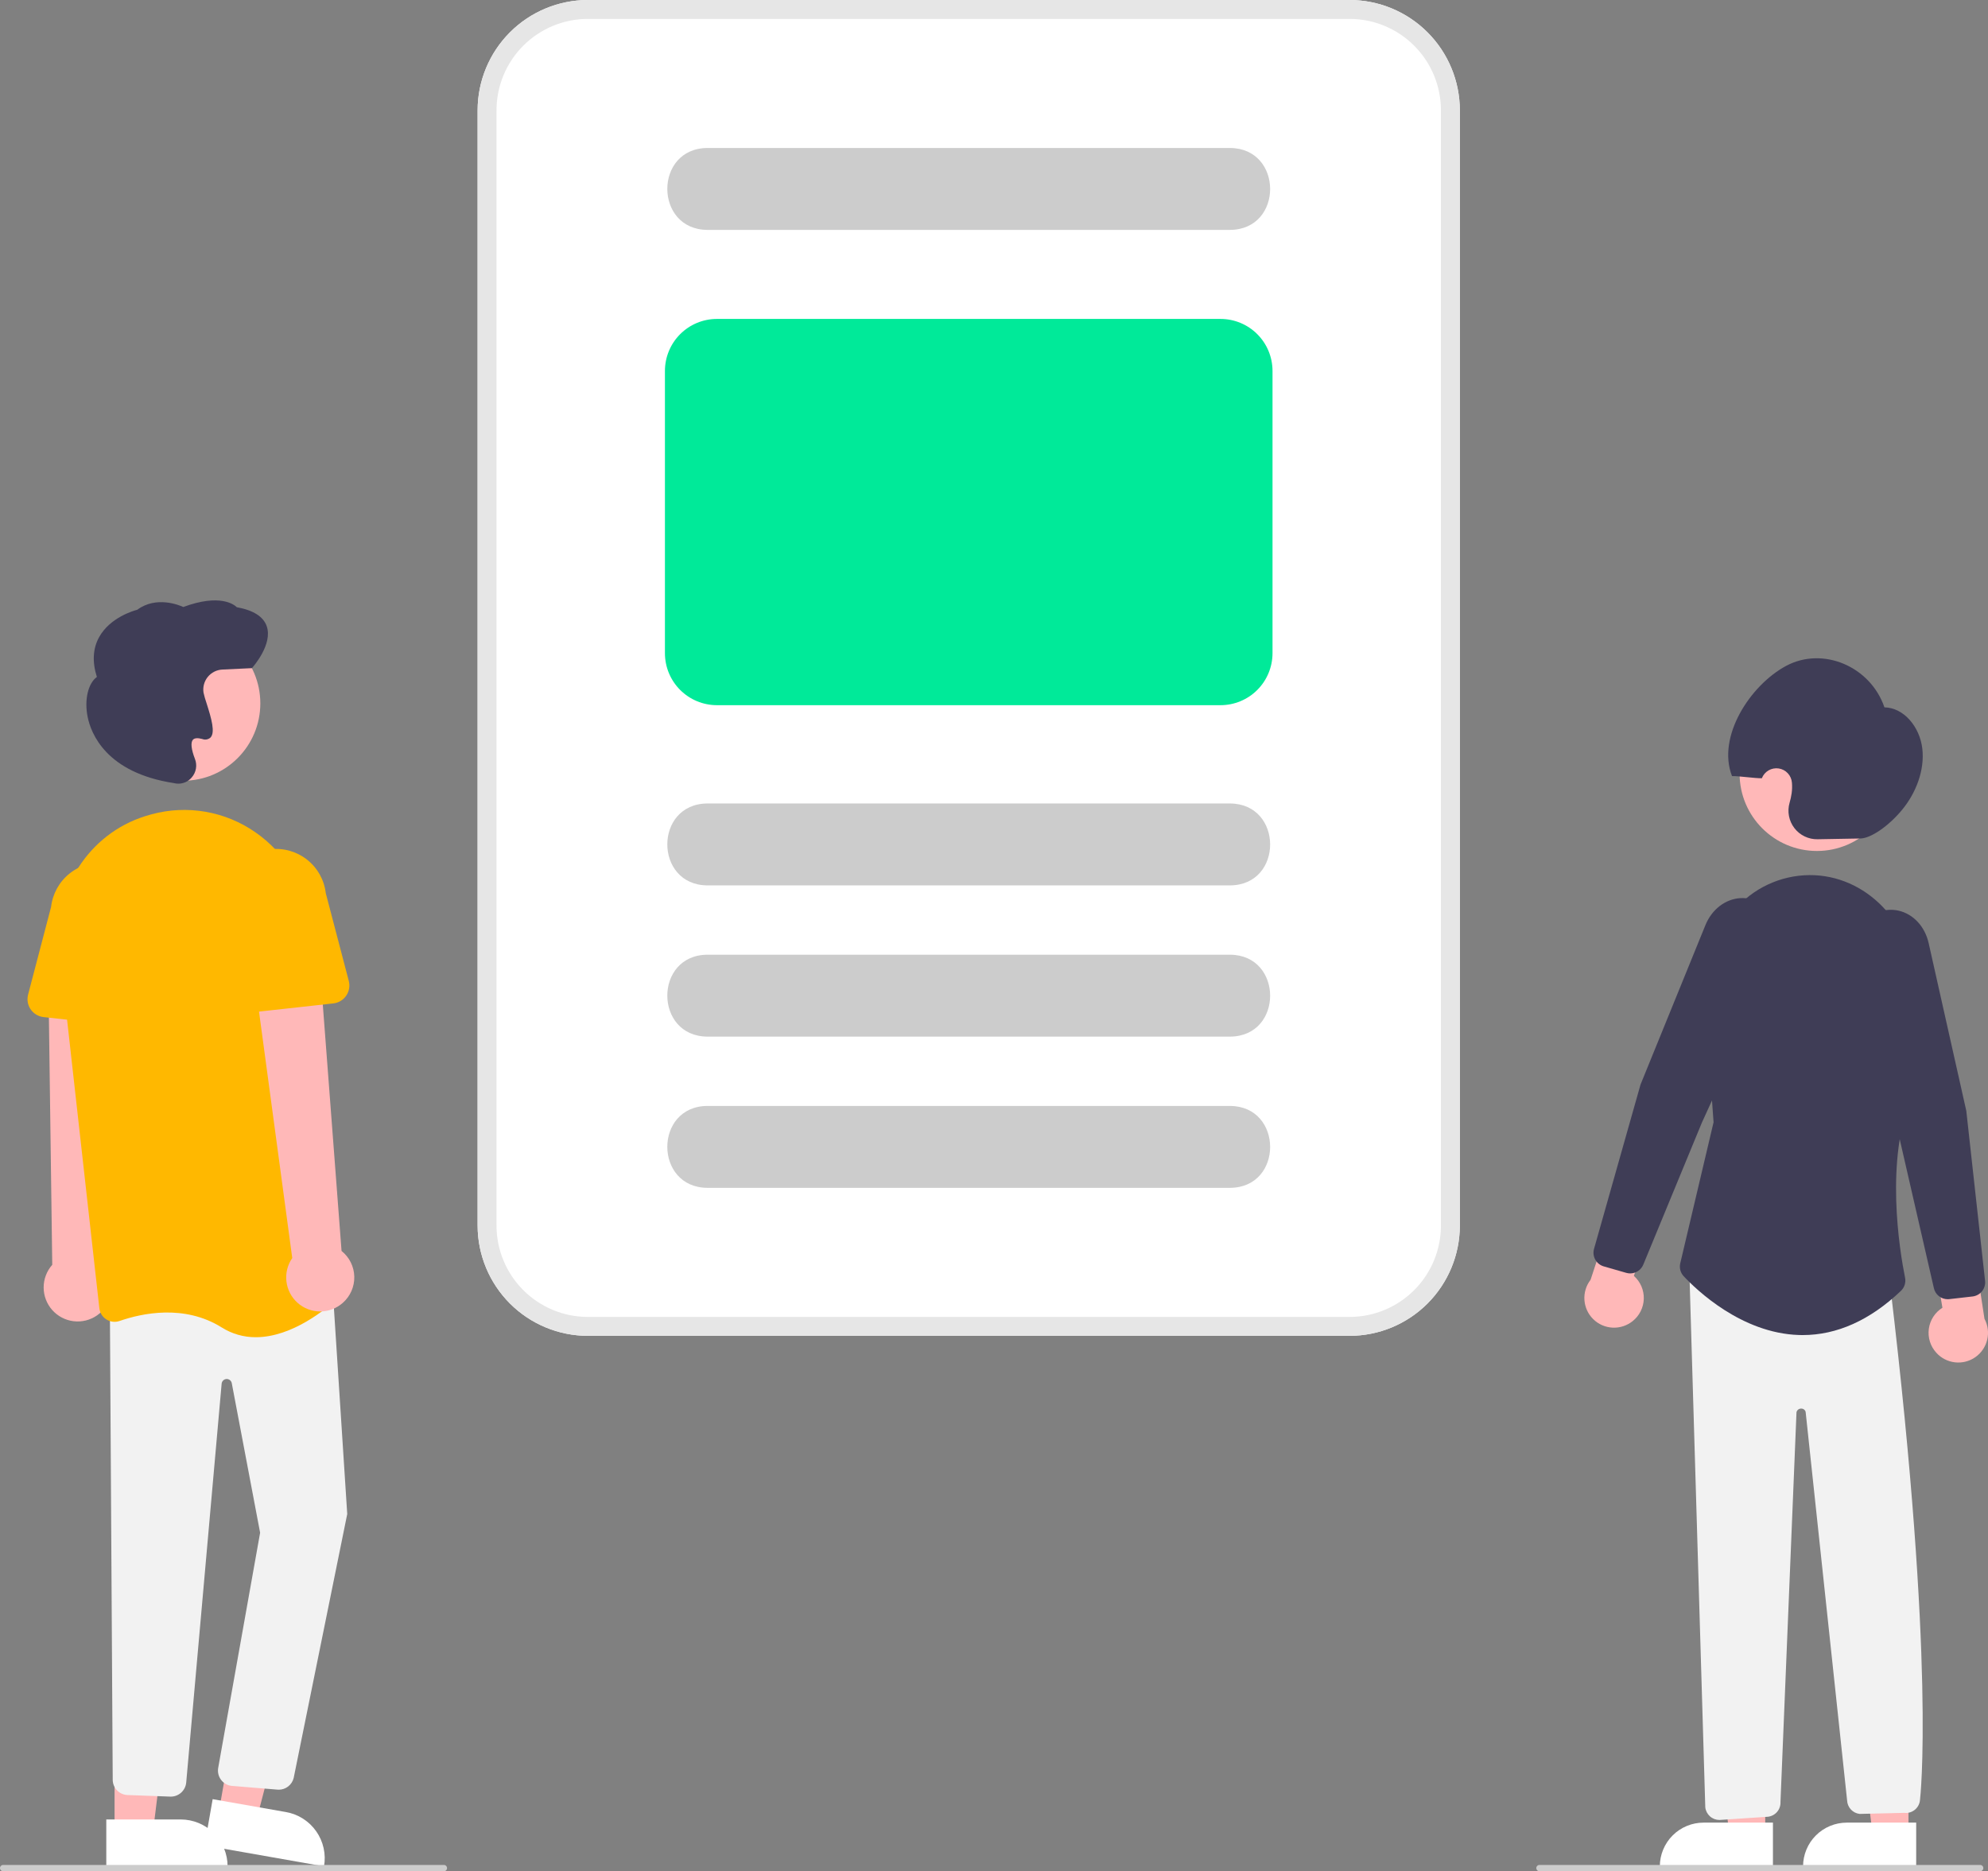 <svg xmlns="http://www.w3.org/2000/svg" width="409" height="385" viewBox="0 0 409 385" fill="none"><rect x="0" y="0" width="409" height="385" fill="#808080" stroke="none"/><g clip-path="url(#clip0_697_1226)"><path d="M392.638 377.116L385.234 377.116L381.713 348.532L392.641 348.533L392.638 377.116Z" fill="#FFB8B8"></path><path d="M379.944 374.998H394.224V383.997H370.953C370.953 382.815 371.186 381.645 371.638 380.553C372.089 379.461 372.752 378.469 373.587 377.634C374.421 376.798 375.413 376.135 376.503 375.683C377.594 375.231 378.763 374.998 379.944 374.998Z" fill="white"></path><path d="M363.167 377.116L355.763 377.116L352.242 348.532L363.17 348.533L363.167 377.116Z" fill="#FFB8B8"></path><path d="M350.475 374.998H364.755V383.997H341.484C341.484 382.815 341.717 381.645 342.169 380.553C342.621 379.461 343.283 378.469 344.118 377.634C344.953 376.798 345.944 376.135 347.035 375.683C348.126 375.231 349.295 374.998 350.475 374.998Z" fill="white"></path><path d="M398.343 278.296C397.747 277.637 397.302 276.856 397.041 276.007C396.779 275.157 396.707 274.261 396.829 273.381C396.951 272.501 397.265 271.658 397.747 270.912C398.23 270.166 398.87 269.536 399.623 269.064L397.329 255.365L405.307 251.94L408.274 271.331C408.982 272.649 409.182 274.181 408.836 275.636C408.491 277.092 407.624 278.37 406.4 279.228C405.175 280.087 403.679 280.466 402.194 280.294C400.709 280.123 399.339 279.411 398.343 278.296Z" fill="#FFB8B8"></path><path d="M335.881 271.823C336.578 271.272 337.145 270.575 337.543 269.78C337.941 268.986 338.161 268.114 338.185 267.226C338.21 266.338 338.04 265.455 337.688 264.639C337.335 263.824 336.807 263.096 336.143 262.507L340.666 249.375L333.363 244.678L327.236 263.312C326.32 264.495 325.87 265.972 325.971 267.465C326.071 268.958 326.716 270.362 327.781 271.411C328.847 272.46 330.26 273.081 331.753 273.157C333.246 273.233 334.715 272.759 335.881 271.823Z" fill="#FFB8B8"></path><path d="M373.802 175.084C382.588 175.084 389.71 167.956 389.71 159.164C389.71 150.371 382.588 143.243 373.802 143.243C365.017 143.243 357.895 150.371 357.895 159.164C357.895 167.956 365.017 175.084 373.802 175.084Z" fill="#FFB8B8"></path><path d="M335.388 261.999C335.115 261.999 334.844 261.96 334.581 261.885L329.945 260.552C329.204 260.338 328.579 259.84 328.204 259.166C327.829 258.492 327.736 257.697 327.945 256.954L337.514 223.142L350.857 190.358C352.184 187.099 354.956 184.962 358.092 184.781C359.524 184.711 360.946 185.058 362.185 185.78C363.424 186.502 364.427 187.568 365.073 188.849C365.79 190.221 366.184 191.738 366.224 193.286C366.264 194.833 365.95 196.369 365.304 197.776L350.137 230.971L338.08 260.194C337.86 260.728 337.487 261.184 337.008 261.506C336.528 261.827 335.965 261.999 335.388 261.999Z" fill="#3F3D56"></path><path d="M382.779 172.515L373.941 172.672C373.02 172.69 372.108 172.492 371.278 172.092C370.448 171.693 369.724 171.104 369.163 170.373C368.603 169.642 368.221 168.789 368.05 167.884C367.879 166.978 367.924 166.045 368.179 165.16C368.368 164.52 368.51 163.867 368.604 163.207C368.703 162.487 368.722 161.758 368.662 161.033C368.606 160.308 368.305 159.623 367.809 159.091C367.313 158.558 366.651 158.211 365.932 158.105C365.212 157.999 364.478 158.14 363.85 158.506C363.222 158.873 362.736 159.442 362.474 160.12C360.987 160.141 357.821 159.656 356.335 159.678C353.18 151.582 360.056 140.988 367.458 137.008C375.005 132.952 384.8 137.079 387.693 145.534C391.707 145.606 394.969 149.568 395.487 154.029C396.004 158.49 394.17 163.148 391.365 166.567C388.56 169.986 384.877 172.478 382.779 172.515Z" fill="#3F3D56"></path><path d="M353.726 374.448C353.01 374.444 352.32 374.177 351.787 373.698C351.255 373.219 350.916 372.561 350.836 371.848L347.557 261.5L388.871 264.443L388.902 264.709C398.239 342.924 395.047 369.999 395.014 370.263C394.991 370.664 394.886 371.055 394.705 371.412C394.524 371.77 394.272 372.087 393.963 372.342C393.655 372.598 393.297 372.787 392.912 372.898C392.527 373.009 392.124 373.04 391.726 372.988L382.596 373.207C381.904 373.128 381.263 372.804 380.789 372.293C380.315 371.783 380.04 371.119 380.013 370.422L371.482 290.497C371.429 290.29 371.305 290.108 371.131 289.982C370.958 289.857 370.746 289.797 370.532 289.813C370.313 289.812 370.1 289.888 369.929 290.027C369.759 290.166 369.643 290.36 369.6 290.576L366.304 370.762C366.339 371.507 366.087 372.236 365.6 372.799C365.113 373.363 364.428 373.717 363.687 373.79L354.015 374.433C353.919 374.443 353.822 374.448 353.726 374.448Z" fill="#F2F2F2"></path><path d="M370.868 274.685C370.621 274.685 370.374 274.681 370.127 274.673C358.247 274.315 348.953 265.32 346.387 262.572C346.061 262.221 345.826 261.795 345.703 261.332C345.581 260.868 345.576 260.382 345.687 259.916L352.54 230.899L350.722 205.673C350.437 202.172 350.895 198.65 352.068 195.339C353.241 192.028 355.101 189.003 357.526 186.464C359.547 184.327 362.004 182.651 364.729 181.547C367.454 180.444 370.384 179.94 373.321 180.069C384.885 180.621 394.009 190.966 394.091 203.62C394.219 223.219 393.643 224.565 393.453 225.008C387.682 238.488 390.834 257.411 391.938 262.89C392.036 263.379 392.008 263.885 391.857 264.36C391.705 264.835 391.435 265.263 391.072 265.604C384.724 271.632 377.93 274.685 370.868 274.685Z" fill="#3F3D56"></path><path d="M400.705 267.309C400.046 267.309 399.406 267.084 398.891 266.673C398.375 266.262 398.015 265.687 397.868 265.044L390.797 234.217L381.321 198.982C380.917 197.488 380.859 195.921 381.154 194.401C381.449 192.882 382.089 191.45 383.023 190.216C383.872 189.06 385.037 188.175 386.378 187.668C387.719 187.16 389.178 187.053 390.579 187.358C393.642 188.055 396.023 190.622 396.794 194.055L404.536 228.559L408.398 263.524C408.481 264.291 408.258 265.06 407.777 265.663C407.297 266.265 406.597 266.654 405.832 266.743L401.039 267.29C400.928 267.303 400.816 267.309 400.705 267.309Z" fill="#3F3D56"></path><path d="M19.969 270.634C20.808 270.058 21.51 269.305 22.027 268.428C22.544 267.552 22.863 266.572 22.96 265.559C23.058 264.545 22.933 263.523 22.593 262.563C22.253 261.604 21.707 260.731 20.993 260.005L23.692 199.71L9.951 201.253L10.75 260.231C9.611 261.511 8.982 263.165 8.98 264.879C8.979 266.593 9.606 268.248 10.742 269.53C11.879 270.813 13.446 271.633 15.146 271.836C16.847 272.04 18.562 271.612 19.969 270.634Z" fill="#FFB8B8"></path><path d="M45.035 372.7L52.856 374.076L60.585 344.541L50.338 342.51L45.035 372.7Z" fill="#FFB8B8"></path><path d="M66.662 383.998L42.083 379.673L43.753 370.169L58.835 372.823C60.082 373.042 61.274 373.505 62.342 374.185C63.41 374.866 64.334 375.75 65.061 376.788C65.788 377.825 66.303 378.996 66.578 380.233C66.853 381.47 66.881 382.749 66.662 383.998Z" fill="white"></path><path d="M23.57 376.618H31.51L35.288 345.965L23.568 345.966L23.57 376.618Z" fill="#FFB8B8"></path><path d="M46.824 383.997L21.869 383.998L21.868 374.348L37.182 374.347C39.739 374.347 42.191 375.364 44 377.173C45.808 378.983 46.824 381.437 46.824 383.997Z" fill="white"></path><path d="M57.35 368.224C57.226 368.224 57.102 368.217 56.979 368.202L47.633 367.433C47.208 367.382 46.797 367.246 46.425 367.032C46.054 366.818 45.73 366.531 45.473 366.188C45.216 365.845 45.031 365.453 44.93 365.036C44.829 364.62 44.814 364.187 44.885 363.764L53.515 315.355L47.684 284.582C47.636 284.332 47.5 284.107 47.3 283.95C47.1 283.793 46.85 283.713 46.596 283.725C46.343 283.738 46.102 283.842 45.918 284.019C45.735 284.195 45.622 284.432 45.599 284.685L38.309 366.767C38.229 367.591 37.832 368.351 37.203 368.888C36.573 369.424 35.76 369.695 34.935 369.643L26.13 369.315C25.358 369.26 24.633 368.925 24.092 368.372C23.55 367.819 23.23 367.086 23.192 366.313L22.6 267.935L68.249 262.225L71.438 311.515L71.425 311.568L60.421 365.807C60.253 366.495 59.859 367.108 59.303 367.546C58.746 367.985 58.058 368.223 57.35 368.224Z" fill="#F2F2F2"></path><path d="M37.65 160.637C46.435 160.637 53.558 153.509 53.558 144.717C53.558 135.924 46.435 128.796 37.65 128.796C28.864 128.796 21.742 135.924 21.742 144.717C21.742 153.509 28.864 160.637 37.65 160.637Z" fill="#FFB8B8"></path><path d="M52.637 275.126C50.149 275.141 47.709 274.442 45.605 273.113C37.9 268.293 29.148 270.208 24.616 271.779C24.166 271.937 23.687 271.991 23.214 271.937C22.74 271.883 22.285 271.722 21.883 271.467C21.485 271.217 21.148 270.88 20.899 270.482C20.649 270.083 20.493 269.633 20.442 269.165L12.202 195.512C10.821 183.171 18.248 171.569 29.863 167.924C30.299 167.787 30.743 167.657 31.194 167.534C34.808 166.554 38.593 166.378 42.282 167.018C45.972 167.659 49.476 169.102 52.549 171.244C55.679 173.41 58.296 176.236 60.217 179.523C62.138 182.81 63.316 186.479 63.668 190.271L70.605 264.418C70.652 264.898 70.587 265.382 70.415 265.833C70.244 266.284 69.97 266.689 69.615 267.015C67.184 269.267 60.126 275.125 52.637 275.126Z" fill="#FFB800"></path><path d="M27.547 211.306L8.957 209.26C8.428 209.202 7.917 209.031 7.461 208.757C7.004 208.484 6.612 208.115 6.31 207.676C6.008 207.238 5.805 206.739 5.713 206.214C5.622 205.69 5.644 205.151 5.779 204.636L10.511 186.586C10.824 183.879 12.197 181.407 14.328 179.711C16.46 178.016 19.176 177.235 21.881 177.541C24.587 177.847 27.061 179.214 28.761 181.342C30.461 183.471 31.248 186.187 30.95 188.896L31.652 207.483C31.672 208.016 31.577 208.546 31.374 209.038C31.171 209.53 30.864 209.973 30.474 210.336C30.085 210.698 29.622 210.973 29.116 211.14C28.611 211.308 28.076 211.364 27.547 211.306Z" fill="#FFB800"></path><path d="M70.531 268.052C71.294 267.379 71.901 266.547 72.309 265.614C72.716 264.681 72.915 263.671 72.889 262.653C72.864 261.635 72.617 260.635 72.164 259.724C71.711 258.812 71.064 258.011 70.268 257.377L65.687 197.196L52.223 200.229L60.126 258.836C59.15 260.245 58.725 261.963 58.93 263.664C59.135 265.366 59.956 266.933 61.239 268.069C62.521 269.205 64.176 269.831 65.888 269.827C67.601 269.824 69.253 269.192 70.531 268.052Z" fill="#FFB8B8"></path><path d="M47.061 207.523C46.672 207.16 46.365 206.718 46.161 206.225C45.958 205.733 45.863 205.203 45.883 204.671L46.586 186.083C46.288 183.375 47.075 180.658 48.775 178.53C50.475 176.401 52.949 175.034 55.654 174.729C58.36 174.423 61.076 175.203 63.208 176.899C65.339 178.594 66.712 181.067 67.025 183.773L71.757 201.824C71.891 202.339 71.914 202.877 71.822 203.402C71.731 203.926 71.527 204.425 71.226 204.864C70.924 205.303 70.532 205.671 70.075 205.945C69.618 206.218 69.108 206.39 68.579 206.448L49.989 208.494C49.46 208.552 48.924 208.496 48.419 208.328C47.914 208.161 47.451 207.886 47.061 207.523Z" fill="#FFB800"></path><path d="M36.703 161.237C36.42 161.237 36.138 161.204 35.863 161.139L35.782 161.12C21.796 158.978 18.705 150.87 18.026 147.484C17.324 143.979 18.124 140.595 19.931 139.281C18.946 136.167 19.104 133.407 20.402 131.073C22.666 127.002 27.579 125.625 28.238 125.457C32.161 122.56 36.856 124.494 37.71 124.886C45.3 122.076 48.201 124.415 48.726 124.937C52.118 125.547 54.186 126.859 54.873 128.837C56.163 132.552 52.084 137.173 51.91 137.368L51.82 137.469L45.744 137.758C45.168 137.786 44.604 137.934 44.088 138.194C43.573 138.454 43.118 138.819 42.752 139.266C42.387 139.714 42.12 140.233 41.968 140.79C41.816 141.347 41.783 141.93 41.87 142.501C42.035 143.238 42.243 143.964 42.492 144.676C43.53 147.921 44.307 150.694 43.305 151.748C43.078 151.952 42.798 152.087 42.497 152.14C42.196 152.192 41.887 152.158 41.605 152.043C40.655 151.789 40.01 151.842 39.688 152.201C39.19 152.758 39.342 154.168 40.117 156.172C40.361 156.805 40.426 157.493 40.307 158.161C40.187 158.83 39.887 159.452 39.44 159.962C39.103 160.36 38.684 160.68 38.211 160.9C37.739 161.12 37.224 161.235 36.703 161.237Z" fill="#3F3D56"></path><path d="M91.323 385H0.648C0.476 385 0.311 384.932 0.19 384.81C0.068 384.689 0 384.524 0 384.352C0 384.18 0.068 384.015 0.19 383.893C0.311 383.772 0.476 383.704 0.648 383.704H91.323C91.495 383.704 91.66 383.772 91.781 383.893C91.903 384.015 91.971 384.18 91.971 384.352C91.971 384.524 91.903 384.689 91.781 384.81C91.66 384.932 91.495 385 91.323 385Z" fill="#CCCCCC"></path><path d="M407.392 385H316.716C316.544 385 316.38 384.932 316.258 384.81C316.137 384.689 316.068 384.524 316.068 384.352C316.068 384.18 316.137 384.015 316.258 383.893C316.38 383.772 316.544 383.704 316.716 383.704H407.392C407.563 383.704 407.728 383.772 407.849 383.893C407.971 384.015 408.039 384.18 408.039 384.352C408.039 384.524 407.971 384.689 407.849 384.81C407.728 384.932 407.563 385 407.392 385Z" fill="#CCCCCC"></path><path d="M277.67 274.842H120.931C114.921 274.835 109.159 272.443 104.909 268.19C100.659 263.936 98.269 258.17 98.262 252.155V22.687C98.269 16.672 100.659 10.906 104.909 6.653C109.159 2.399 114.921 0.007 120.931 0H277.67C283.68 0.007 289.442 2.399 293.691 6.653C297.941 10.906 300.332 16.672 300.338 22.687V252.155C300.332 258.17 297.941 263.936 293.691 268.19C289.442 272.443 283.68 274.835 277.67 274.842Z" fill="white"></path><path d="M253.058 182.167H145.543C134.56 182.114 134.515 165.371 145.544 165.313L253.058 165.313C264.033 165.365 264.093 182.109 253.058 182.167Z" fill="#CCCCCC"></path><path d="M253.058 47.3H145.543C134.56 47.247 134.515 30.504 145.544 30.447L253.058 30.447C264.033 30.498 264.093 47.243 253.058 47.3Z" fill="#CCCCCC"></path><path d="M253.058 213.281H145.543C134.56 213.228 134.515 196.485 145.544 196.428L253.058 196.427C264.033 196.479 264.093 213.223 253.058 213.281Z" fill="#CCCCCC"></path><path d="M253.058 244.395H145.543C134.56 244.342 134.515 227.599 145.544 227.542L253.058 227.542C264.033 227.593 264.093 244.338 253.058 244.395Z" fill="#CCCCCC"></path><path d="M251.115 145.089H147.486C144.652 145.086 141.936 143.958 139.932 141.953C137.929 139.948 136.802 137.229 136.799 134.394V76.314C136.802 73.478 137.929 70.76 139.932 68.755C141.936 66.749 144.652 65.622 147.486 65.618H251.115C253.948 65.622 256.664 66.749 258.668 68.755C260.671 70.76 261.798 73.478 261.801 76.314V134.394C261.798 137.229 260.671 139.948 258.668 141.953C256.664 143.958 253.948 145.086 251.115 145.089Z" fill="#00EA99"></path><path d="M277.67 274.842H120.931C114.921 274.835 109.159 272.443 104.909 268.19C100.659 263.936 98.269 258.17 98.262 252.155V22.687C98.269 16.672 100.659 10.906 104.909 6.653C109.159 2.399 114.921 0.007 120.931 0H277.67C283.68 0.007 289.442 2.399 293.691 6.653C297.941 10.906 300.332 16.672 300.338 22.687V252.155C300.332 258.17 297.941 263.936 293.691 268.19C289.442 272.443 283.68 274.835 277.67 274.842ZM120.931 3.889C115.951 3.895 111.177 5.877 107.655 9.401C104.134 12.925 102.153 17.704 102.148 22.687V252.155C102.153 257.139 104.134 261.917 107.655 265.441C111.177 268.965 115.951 270.947 120.931 270.953H277.67C282.649 270.947 287.424 268.965 290.945 265.441C294.466 261.917 296.447 257.139 296.452 252.155V22.687C296.447 17.704 294.466 12.925 290.945 9.401C287.424 5.877 282.649 3.895 277.67 3.889H120.931Z" fill="#E6E6E6"></path></g><defs><clipPath id="clip0_697_1226"><rect width="409" height="385" fill="white"></rect></clipPath></defs></svg>